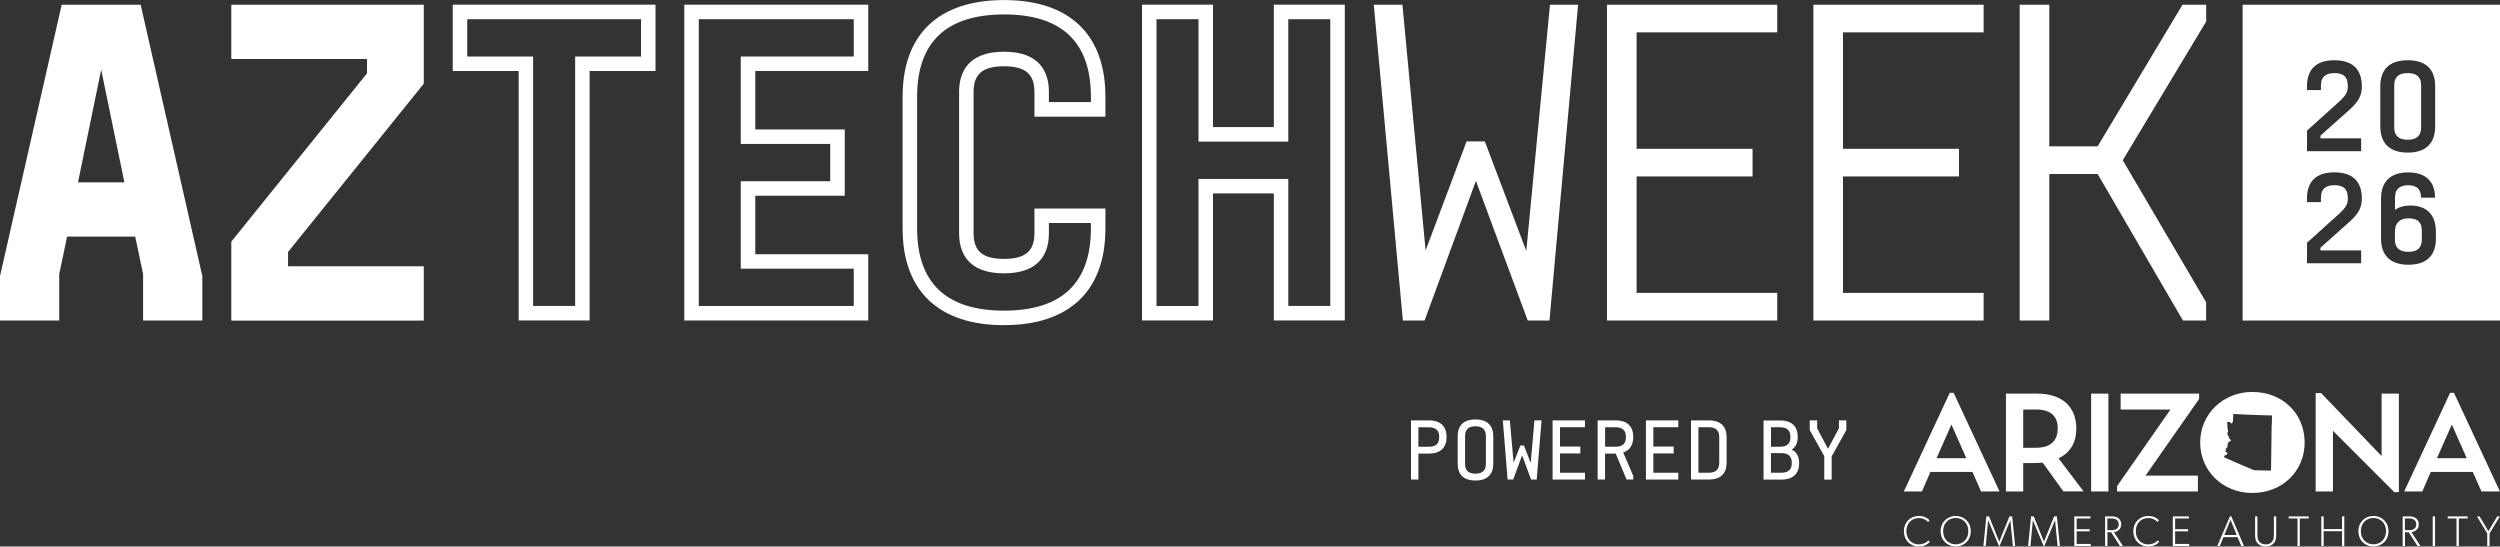 <?xml version="1.0" encoding="UTF-8"?>
<svg id="Layer_2" data-name="Layer 2" xmlns="http://www.w3.org/2000/svg" viewBox="0 0 516.73 112.96">
  <rect x="0" y="0" width="516.73" height="112.96" fill="#333333" stroke="none"/>
  <defs>
    <style>
      .cls-1 {
        fill: #fff;
      }
    </style>
  </defs>
  <g id="Layer_1-2" data-name="Layer 1">
    <g>
      <g>
        <g>
          <path class="cls-1" d="M41.82,66.25h-12.24v-9.59l-1.63-7.75h-14.08l-1.63,7.75v9.59H0v-9.18L12.75.98h16.32l12.75,56.09v9.18ZM20.91,14.44l-4.79,23.25h9.59l-4.79-23.25Z"/>
          <path class="cls-1" d="M87.59,17.3l-28.05,34.78v2.96h28.05v11.22h-39.78v-16.32l28.05-34.78v-2.96h-28.05V.98h39.78v16.32Z"/>
        </g>
        <g>
          <path class="cls-1" d="M320.26,66.25h-4.49l-10.71-28.86-10.61,28.86h-4.49L283.95.98h5.92l4.79,50.79,8.47-22.54h3.77l8.57,22.64,4.9-50.89h5.81l-5.92,65.27Z"/>
          <path class="cls-1" d="M338.27,30.76h23.97v5.71h-23.97v24.07h29.07v5.71h-35.19V.98h35.19v5.71h-29.07v24.07Z"/>
          <path class="cls-1" d="M380.93,30.76h23.97v5.71h-23.97v24.07h29.07v5.71h-35.19V.98h35.19v5.71h-29.07v24.07Z"/>
          <path class="cls-1" d="M438.75,33.11l17.24,29.37v3.77h-4.79l-17.64-30.29h-9.99v30.29h-6.12V.98h6.12v29.27h9.99L451.1.98h4.9v3.47l-17.24,28.66Z"/>
        </g>
        <g>
          <path class="cls-1" d="M121.87,66.24h-14.67V14.67h-13.62V.97h41.91v13.7h-13.62v51.57ZM110.2,63.24h8.68V11.68h13.62V3.97h-35.93v7.71h13.62v51.57Z"/>
          <path class="cls-1" d="M179.46,66.24h-38.02V.97h38.02v13.7h-23.35v12.09h18.49v13.7h-18.49v12.09h23.35v13.69ZM144.43,63.24h32.03v-7.71h-23.35v-18.07h18.49v-7.71h-18.49V11.68h23.35V3.97h-32.03v59.28Z"/>
          <path class="cls-1" d="M207.52,67.21c-13.51,0-20.96-7.1-20.96-19.98v-27.24c0-12.89,7.44-19.98,20.96-19.98s20.96,7.1,20.96,19.98v4.12h-14.67v-5.1c0-3.72-1.88-5.31-6.29-5.31s-6.29,1.59-6.29,5.31v29.19c0,3.73,1.88,5.31,6.29,5.31s6.29-1.59,6.29-5.31v-5.1h14.67v4.12c0,12.89-7.44,19.98-20.96,19.98ZM207.52,2.99c-11.92,0-17.96,5.72-17.96,16.99v27.24c0,11.27,6.04,16.99,17.96,16.99s17.96-5.72,17.96-16.99v-1.13h-8.68v2.1c0,3.79-1.61,8.31-9.28,8.31s-9.28-4.52-9.28-8.31v-29.19c0-3.79,1.61-8.31,9.28-8.31s9.28,4.52,9.28,8.31v2.1h8.68v-1.13c0-11.27-6.04-16.99-17.96-16.99Z"/>
          <path class="cls-1" d="M277.96,66.24h-14.67v-26.27h-12.57v26.27h-14.67V.97h14.67v25.3h12.57V.97h14.67v65.26ZM266.28,63.24h8.68V3.97h-8.68v25.3h-18.56V3.97h-8.68v59.28h8.68v-26.27h18.56v26.27Z"/>
        </g>
      </g>
      <path class="cls-1" d="M500.57,47.65v1.88c0,1.74-.98,2.52-2.78,2.52s-2.78-.78-2.78-2.52v-1.62c0-1.85,1.01-2.78,2.83-2.78s2.72.75,2.72,2.52ZM497.65,28.88c1.79,0,2.78-.78,2.78-2.52v-8.73c0-1.76-.98-2.52-2.78-2.52s-2.78.75-2.78,2.52v8.73c0,1.74,1.01,2.52,2.78,2.52ZM516.73.98v65.27h-53.2V.98h53.2ZM479.61,51.76v-.55l5.96-5.32c2.08-1.85,2.6-3.12,2.6-4.92,0-3.35-1.79-5.35-5.67-5.35s-5.67,2-5.67,5.38v.78h2.89v-.98c0-1.76,1.01-2.52,2.78-2.52s2.78.67,2.78,2.72c0,1.07-.29,1.82-1.79,3.18l-6.65,5.99v4.25h11.19v-2.66h-8.41ZM488.17,17.8c0-3.35-1.79-5.35-5.67-5.35s-5.67,2-5.67,5.38v.78h2.89v-.98c0-1.76,1.01-2.52,2.78-2.52s2.78.67,2.78,2.72c0,1.07-.29,1.82-1.79,3.18l-6.65,5.99v4.25h11.19v-2.66h-8.41v-.55l5.96-5.32c2.08-1.85,2.6-3.12,2.6-4.92ZM491.99,26.13c0,3.38,1.82,5.41,5.67,5.41s5.67-2.02,5.67-5.41v-8.3c0-3.38-1.79-5.38-5.67-5.38s-5.67,2-5.67,5.38v8.3ZM503.47,47.86c0-3.38-1.79-5.38-5.29-5.38-1.27,0-2.34.32-3.15.9v-2.57c0-1.76,1.01-2.52,2.72-2.52s2.66.75,2.66,2.57h2.89c0-3.24-1.82-5.23-5.55-5.23s-5.61,2-5.61,5.38v8.3c0,3.38,1.82,5.41,5.67,5.41s5.67-2.02,5.67-5.41v-1.45Z"/>
      <g>
        <g>
          <path class="cls-1" d="M295.31,86.89c2.5,0,3.69,1.28,3.69,3.42s-1.18,3.44-3.69,3.44h-2.14v5.37h-1.53v-12.23h3.67ZM293.17,92.34h2.14c1.42,0,2.16-.61,2.16-1.89v-.23c0-1.28-.75-1.91-2.16-1.91h-2.14v4.03Z"/>
          <path class="cls-1" d="M308.65,90.18v5.64c0,2.2-1.18,3.5-3.69,3.5s-3.67-1.3-3.67-3.5v-5.64c0-2.18,1.17-3.48,3.67-3.48s3.69,1.3,3.69,3.48ZM302.82,90.1v5.81c0,1.34.73,1.99,2.14,1.99s2.16-.65,2.16-1.99v-5.81c0-1.34-.75-1.99-2.16-1.99s-2.14.65-2.14,1.99Z"/>
          <path class="cls-1" d="M317.61,99.12h-1.15l-1.85-5.01-1.85,5.01h-1.15l-.99-12.23h1.45l.78,8.75,1.4-3.57h.73l1.4,3.63.78-8.81h1.47l-1.01,12.23Z"/>
          <path class="cls-1" d="M322.44,92.3h4.2v1.42h-4.2v3.99h5.16v1.41h-6.69v-12.23h6.69v1.41h-5.16v3.99Z"/>
          <path class="cls-1" d="M335.5,93.52l2.08,4.84v.76h-1.38l-2.25-5.37h-2.2v5.37h-1.53v-12.23h3.67c2.5,0,3.69,1.28,3.69,3.42,0,1.62-.67,2.75-2.08,3.21ZM333.9,92.34c1.42,0,2.16-.61,2.16-1.89v-.23c0-1.28-.75-1.91-2.16-1.91h-2.14v4.03h2.14Z"/>
          <path class="cls-1" d="M341.73,92.3h4.2v1.42h-4.2v3.99h5.16v1.41h-6.69v-12.23h6.69v1.41h-5.16v3.99Z"/>
          <path class="cls-1" d="M353.19,86.89c2.5,0,3.69,1.3,3.69,3.48v5.25c0,2.2-1.18,3.5-3.69,3.5h-3.67v-12.23h3.67ZM351.05,97.71h2.14c1.42,0,2.16-.65,2.16-1.99v-5.43c0-1.34-.75-1.99-2.16-1.99h-2.14v9.4Z"/>
          <path class="cls-1" d="M371.87,95.69c0,2.16-1.18,3.44-3.69,3.44h-3.67v-12.23h3.38c2.5,0,3.69,1.28,3.69,3.42,0,1.17-.4,2.06-1.24,2.62,1.03.5,1.53,1.45,1.53,2.75ZM367.9,92.34c1.41,0,2.16-.61,2.16-1.89v-.23c0-1.28-.75-1.91-2.16-1.91h-1.85v4.03h1.85ZM370.34,95.57c0-1.28-.75-1.91-2.16-1.91h-2.14v4.05h2.14c1.42,0,2.16-.63,2.16-1.91v-.23Z"/>
          <path class="cls-1" d="M378.59,94.31v4.82h-1.53v-4.84l-3-5.39v-2.01h1.53v1.64l2.24,4.24,2.26-4.24v-1.64h1.53v2.01l-3.02,5.41Z"/>
        </g>
        <path class="cls-1" d="M403.34,87.74l3.08,6.96h-6.15l3.08-6.96ZM403,81.19l-9.49,20.39h3.74l1.75-4.03h8.69l1.78,4.03h3.82l-9.49-20.39h-.81Z"/>
        <path class="cls-1" d="M418.18,84.64v7.91h2.65c3.34,0,4.49-1.78,4.49-4s-1.12-3.91-4.49-3.91h-2.65ZM414.61,81.36h6.47c5.38,0,8.08,2.96,8.08,7.19,0,2.79-1.15,5-3.68,6.18l5.18,6.84h-4.17l-4.29-5.95c-.58.06-1.18.09-1.81.09h-2.21v5.87h-3.57v-20.22Z"/>
        <rect class="cls-1" x="432.22" y="81.36" width="3.57" height="20.22"/>
        <polygon class="cls-1" points="454.54 81.36 454.54 82.45 443.47 98.3 454.29 98.3 454.29 101.58 437.58 101.58 437.58 100.48 448.62 84.64 438.32 84.64 438.32 81.36 454.54 81.36"/>
        <polygon class="cls-1" points="478.63 81.24 478.63 101.58 482.2 101.58 482.2 89.04 494.88 101.72 495.83 101.72 495.83 81.36 492.26 81.36 492.26 94.27 479.75 81.24 478.63 81.24"/>
        <path class="cls-1" d="M506.77,87.74l3.08,6.96h-6.15l3.08-6.96ZM506.42,81.19l-9.49,20.39h3.74l1.75-4.03h8.69l1.78,4.03h3.82l-9.49-20.39h-.81Z"/>
        <path class="cls-1" d="M469.53,87.82l-.06,4.75-.07,4.7-2.42-.05-.78-.02h-.28s-3.77-1.59-3.77-1.59l-2.46-1.09s0-.05.01-.07c0,0,.02-.03.02-.03,0-.01,0-.04,0-.05,0-.01.02-.03.02-.04,0-.01-.02-.03-.03-.04,0,0,0-.03.02-.03,0,0,.03-.01.04-.02.02-.01.05-.04.06-.06.01-.01.03-.04.04-.06,0-.01.02-.05.02-.05,0-.01,0-.02,0-.03,0,0,.02-.01.03-.01,0,0,.03,0,.04,0,.01,0,.03.03.04.03,0,0,.03,0,.04,0,.02,0,.05,0,.07,0,.01,0,.03-.03.04-.03.01,0,.04,0,.05,0,0,0,.03-.02.03-.03,0-.02,0-.05,0-.06,0-.01.04-.03.05-.03.02-.01.05-.03.06-.05.01-.02.02-.06.02-.08,0-.01,0-.04,0-.05,0-.01-.04-.04-.03-.05,0-.01.04-.03.04-.04,0-.01-.03-.02-.04-.04,0-.01,0-.04,0-.05,0-.02-.01-.05-.02-.06-.01-.01-.04-.02-.06-.03-.01,0-.03,0-.04,0-.01,0-.02.02-.04.03-.01,0-.03,0-.04,0,0,0-.02-.03-.03-.03,0,0-.02.02-.03.02,0,0-.02-.01-.03-.02,0-.01-.02-.04-.02-.06,0-.01-.04-.03-.04-.05,0-.01,0-.03.01-.05,0-.02.03-.05.04-.07,0-.02.03-.06.03-.08,0-.02-.01-.04-.01-.06,0-.01.01-.04.02-.05,0-.01,0-.04,0-.05,0,0,0-.03-.02-.03,0,0-.03,0-.04,0,0,0-.03-.02-.03-.03,0-.02.03-.04.04-.05s.03-.04.04-.05c0-.01-.01-.04-.02-.05,0-.01-.04-.03-.03-.04,0-.01.02-.02.03-.02.01,0,.05-.02.06-.01,0,0,.02.01.02.01.01,0,.03-.02.04-.03,0-.01.02-.04.03-.06.01-.02.03-.05.05-.07,0,0,.04-.02.05-.03.01-.01.02-.05.03-.06,0,0,.01,0,.02-.01,0,0,.04-.01.04-.02,0-.02-.04-.04-.04-.06,0-.02.02-.04.03-.05,0-.01.01-.04.01-.06,0-.02-.01-.07,0-.08,0,0,.03-.01.04-.02,0,0,.02-.02.03-.03,0-.02-.02-.04-.02-.06,0-.01,0-.04,0-.06,0-.01-.02-.04-.02-.05,0-.02,0-.05,0-.06,0-.02,0-.05.02-.07,0,0,.03-.01.03-.02,0-.01-.01-.04-.02-.06,0,0,.01-.03,0-.04,0,0-.02-.01-.02-.02,0,0,0-.03,0-.04,0,0,.02-.01.03-.02,0,0,.03,0,.03-.01.02-.01.05-.04.06-.05,0-.01.02-.05.03-.06,0,0,.02-.02.03-.03,0-.01,0-.04,0-.06,0-.02.01-.05.02-.07.01-.01.05-.03.06-.04.02,0,.05,0,.06,0,.01,0,.04-.02.05-.03.01,0,.03-.03.04-.04,0,0,.02-.01.03-.02.02,0,.06,0,.08-.01.01,0,.03-.03.04-.04.01-.01.04-.06.04-.06,0,0,.04-.03.06-.04,0,0,.03-.02.04-.02,0-.01,0-.04,0-.05,0-.01,0-.04,0-.05,0,0-.02-.02-.03-.03,0,0-.01-.04-.02-.04-.01-.01-.06,0-.07-.02-.01,0-.02-.04-.03-.05,0-.01-.03-.03-.04-.04,0,0-.03,0-.04-.01,0,0-.01-.04-.02-.05,0-.01-.03-.03-.04-.03-.01,0-.04,0-.06,0,0,0-.03-.02-.03-.03,0-.01,0-.05,0-.06,0-.01.03-.03.03-.05,0-.01,0-.04-.02-.06-.01-.02-.05-.05-.06-.07,0,0-.03-.02-.03-.04,0-.01.02-.03.02-.04,0-.02-.03-.05-.03-.07,0-.02-.01-.06-.02-.08,0-.02,0-.05-.02-.07,0-.02-.04-.04-.05-.06-.01-.01-.04-.03-.05-.04,0-.01-.02-.04-.03-.05,0-.02,0-.06-.01-.07,0-.01-.02-.04-.03-.05-.01-.01-.04-.02-.05-.03,0,0-.01-.03-.01-.05,0-.02.01-.07.02-.09,0-.01.02-.04.02-.05,0,0-.02-.02-.02-.03,0-.01,0-.03,0-.04,0-.01,0-.04,0-.05,0,0,0-.03,0-.04,0,0,.01-.03.02-.04,0,0,.03,0,.03-.01,0,0,.01-.03,0-.03,0,0-.01-.02-.02-.03,0,0-.02,0-.03-.01,0,0,0-.02,0-.03,0,0,.02-.02.02-.03.01,0,.03,0,.04,0,.01,0,.04,0,.05-.02,0,0,.01-.03.02-.04,0-.01,0-.04,0-.05,0,0,0-.03,0-.04,0-.01-.01-.04-.02-.05,0-.02,0-.07,0-.09,0-.01-.02-.04-.02-.05,0-.02.02-.05.02-.07,0-.02-.02-.07-.03-.1,0-.02-.02-.06-.03-.08-.01-.02-.04-.05-.05-.06,0-.02-.02-.06-.02-.08,0-.02,0-.06.01-.08,0,0,.02-.02.03-.03,0-.02,0-.07,0-.09,0-.01.02-.04.02-.05,0-.02,0-.05-.02-.06,0-.01-.04-.03-.05-.05,0,0,.01-.03.02-.03,0,0,.01-.03,0-.04,0-.01-.02-.02-.03-.03,0-.01,0-.04,0-.05,0-.01.02-.03.02-.04,0-.02,0-.05-.01-.06,0-.02,0-.05,0-.07,0-.02,0-.06,0-.08,0,0,.02-.02.03-.02,0,0,.01-.03.01-.04,0-.01-.04-.03-.04-.04,0-.01,0-.04,0-.06,0,0-.02-.02-.03-.03,0-.01.01-.03,0-.04,0-.01-.03-.02-.03-.04,0-.02.02-.05.03-.07,0-.01.01-.03.01-.04,0-.02-.02-.04-.02-.06,0-.02,0-.05.01-.07,0,0,.03-.01.04-.02.02,0,.05,0,.06,0,.01,0,.03-.01.04-.02.01,0,.03-.03.04-.03.01,0,.03.03.04.02.01,0,.02-.04.03-.04.01,0,.04-.01.06,0,.01,0,.03.02.05.02,0,0,.03,0,.04,0,0,0,0,.03.02.03.01,0,.04-.02.05-.01,0,0,.02.02.03.03,0,0,.03,0,.03,0,0,0,.02-.03.03-.03.01,0,.04,0,.05,0,.02,0,.04.04.05.05,0,.01.02.04.03.05,0,0,.02.03.03.04,0,.01,0,.04,0,.05,0,0,0,.02.01.03.01,0,.04,0,.05.02.01,0,.03.04.04.05.01,0,.04.02.05.01.02,0,.04-.03.06-.03.01,0,.05,0,.06,0,.01,0,.02-.05.03-.06,0-.01.03-.03.03-.04,0-.01,0-.03,0-.04,0-.01.03-.02.04-.03,0,0,.01-.03.02-.04,0-.01.01-.04.02-.05,0-.01.04-.02.04-.04,0,0,.01-.04.01-.04l.09-1.61,1.77.1,1.81.08,2.02.07,2.06.06h.33s-.03,2.01-.03,2.01ZM465.54,81.01c-6.07,0-10.78,4.6-10.78,10.44s4.6,10.44,10.78,10.44,10.81-4.49,10.81-10.44-4.54-10.44-10.81-10.44"/>
        <path class="cls-1" d="M398.88,112.01c-.44.49-1.16.95-2.27.95-1.78,0-3.09-1.3-3.09-3.16s1.36-3.16,3.09-3.16c1.07,0,1.78.44,2.22.89l-.31.36c-.31-.4-1.02-.81-1.91-.81-1.51,0-2.58,1.11-2.58,2.71s1.07,2.73,2.58,2.73c.84,0,1.51-.32,1.96-.81l.31.31Z"/>
        <path class="cls-1" d="M404.23,107.06c-1.4,0-2.6,1-2.6,2.73s1.22,2.72,2.6,2.72,2.61-1.01,2.61-2.72-1.21-2.73-2.61-2.73M404.23,112.96c-1.66,0-3.11-1.21-3.11-3.16s1.45-3.16,3.11-3.16,3.11,1.21,3.11,3.16-1.44,3.16-3.11,3.16"/>
        <polygon class="cls-1" points="415.34 106.73 413.23 111.96 411.12 106.73 410.57 106.73 409.95 112.86 410.43 112.86 410.93 107.53 413.21 112.96 413.25 112.96 415.52 107.53 416.04 112.86 416.52 112.86 415.9 106.73 415.34 106.73"/>
        <polygon class="cls-1" points="424.58 106.73 422.47 111.96 420.36 106.73 419.81 106.73 419.19 112.86 419.67 112.86 420.18 107.53 422.45 112.96 422.5 112.96 424.76 107.53 425.29 112.86 425.77 112.86 425.14 106.73 424.58 106.73"/>
        <polygon class="cls-1" points="428.74 106.73 428.74 112.86 432.14 112.86 432.14 112.42 429.23 112.42 429.23 109.82 431.92 109.82 431.92 109.38 429.23 109.38 429.23 107.16 432.08 107.16 432.08 106.73 428.74 106.73"/>
        <path class="cls-1" d="M437.47,107.42c-.33-.25-.73-.26-1.22-.26h-.68v2.42h.68c.49,0,.89,0,1.22-.25.34-.25.45-.56.45-.96s-.12-.71-.45-.95M438.79,112.86h-.61l-1.81-2.84h-.78v2.84h-.48v-6.13h1.42c1.16,0,1.91.62,1.91,1.64s-.74,1.51-1.51,1.63l1.87,2.86Z"/>
        <path class="cls-1" d="M446.3,112.01c-.44.49-1.16.95-2.27.95-1.78,0-3.09-1.3-3.09-3.16s1.36-3.16,3.09-3.16c1.07,0,1.78.44,2.22.89l-.31.36c-.31-.4-1.02-.81-1.91-.81-1.51,0-2.58,1.11-2.58,2.71s1.07,2.73,2.58,2.73c.84,0,1.51-.32,1.96-.81l.31.31Z"/>
        <polygon class="cls-1" points="449.1 106.73 449.1 112.86 452.49 112.86 452.49 112.42 449.58 112.42 449.58 109.82 452.27 109.82 452.27 109.38 449.58 109.38 449.58 107.16 452.43 107.16 452.43 106.73 449.1 106.73"/>
        <path class="cls-1" d="M461.03,107.44l1.28,3.14h-2.56l1.28-3.14ZM460.92,106.71l-2.62,6.15h.51l.76-1.84h2.92l.76,1.84h.56l-2.62-6.15h-.27Z"/>
        <path class="cls-1" d="M470.47,110.39c0,.69-.03,1.31-.44,1.82-.4.5-.99.76-1.74.76s-1.34-.26-1.74-.76c-.41-.52-.44-1.13-.44-1.82v-3.66h.48v3.71c0,.46,0,1.02.31,1.44.29.4.76.65,1.39.65s1.09-.25,1.39-.65c.3-.42.31-.98.31-1.44v-3.71h.48v3.66Z"/>
        <polygon class="cls-1" points="473.05 106.73 473.05 107.16 474.87 107.16 474.87 112.86 475.35 112.86 475.35 107.16 477.18 107.16 477.18 106.73 473.05 106.73"/>
        <polygon class="cls-1" points="484.07 106.73 484.07 109.36 480.28 109.36 480.28 106.73 479.8 106.73 479.8 112.86 480.28 112.86 480.28 109.79 484.07 109.79 484.07 112.86 484.55 112.86 484.55 106.73 484.07 106.73"/>
        <path class="cls-1" d="M490.57,107.06c-1.4,0-2.6,1-2.6,2.73s1.22,2.72,2.6,2.72,2.61-1.01,2.61-2.72-1.21-2.73-2.61-2.73M490.57,112.96c-1.66,0-3.11-1.21-3.11-3.16s1.45-3.16,3.11-3.16,3.11,1.21,3.11,3.16-1.44,3.16-3.11,3.16"/>
        <path class="cls-1" d="M498.97,107.42c-.33-.25-.73-.26-1.22-.26h-.68v2.42h.68c.49,0,.89,0,1.22-.25.34-.25.45-.56.45-.96s-.12-.71-.45-.95M500.29,112.86h-.61l-1.81-2.84h-.78v2.84h-.48v-6.13h1.42c1.16,0,1.91.62,1.91,1.64s-.74,1.51-1.51,1.63l1.87,2.86Z"/>
        <rect class="cls-1" x="502.82" y="106.73" width=".48" height="6.13"/>
        <polygon class="cls-1" points="505.92 106.73 505.92 107.16 507.74 107.16 507.74 112.86 508.22 112.86 508.22 107.16 510.04 107.16 510.04 106.73 505.92 106.73"/>
        <polygon class="cls-1" points="516.15 106.73 514.33 109.79 512.51 106.73 511.96 106.73 514.09 110.24 514.09 112.86 514.57 112.86 514.57 110.24 516.71 106.73 516.15 106.73"/>
      </g>
    </g>
  </g>
</svg>